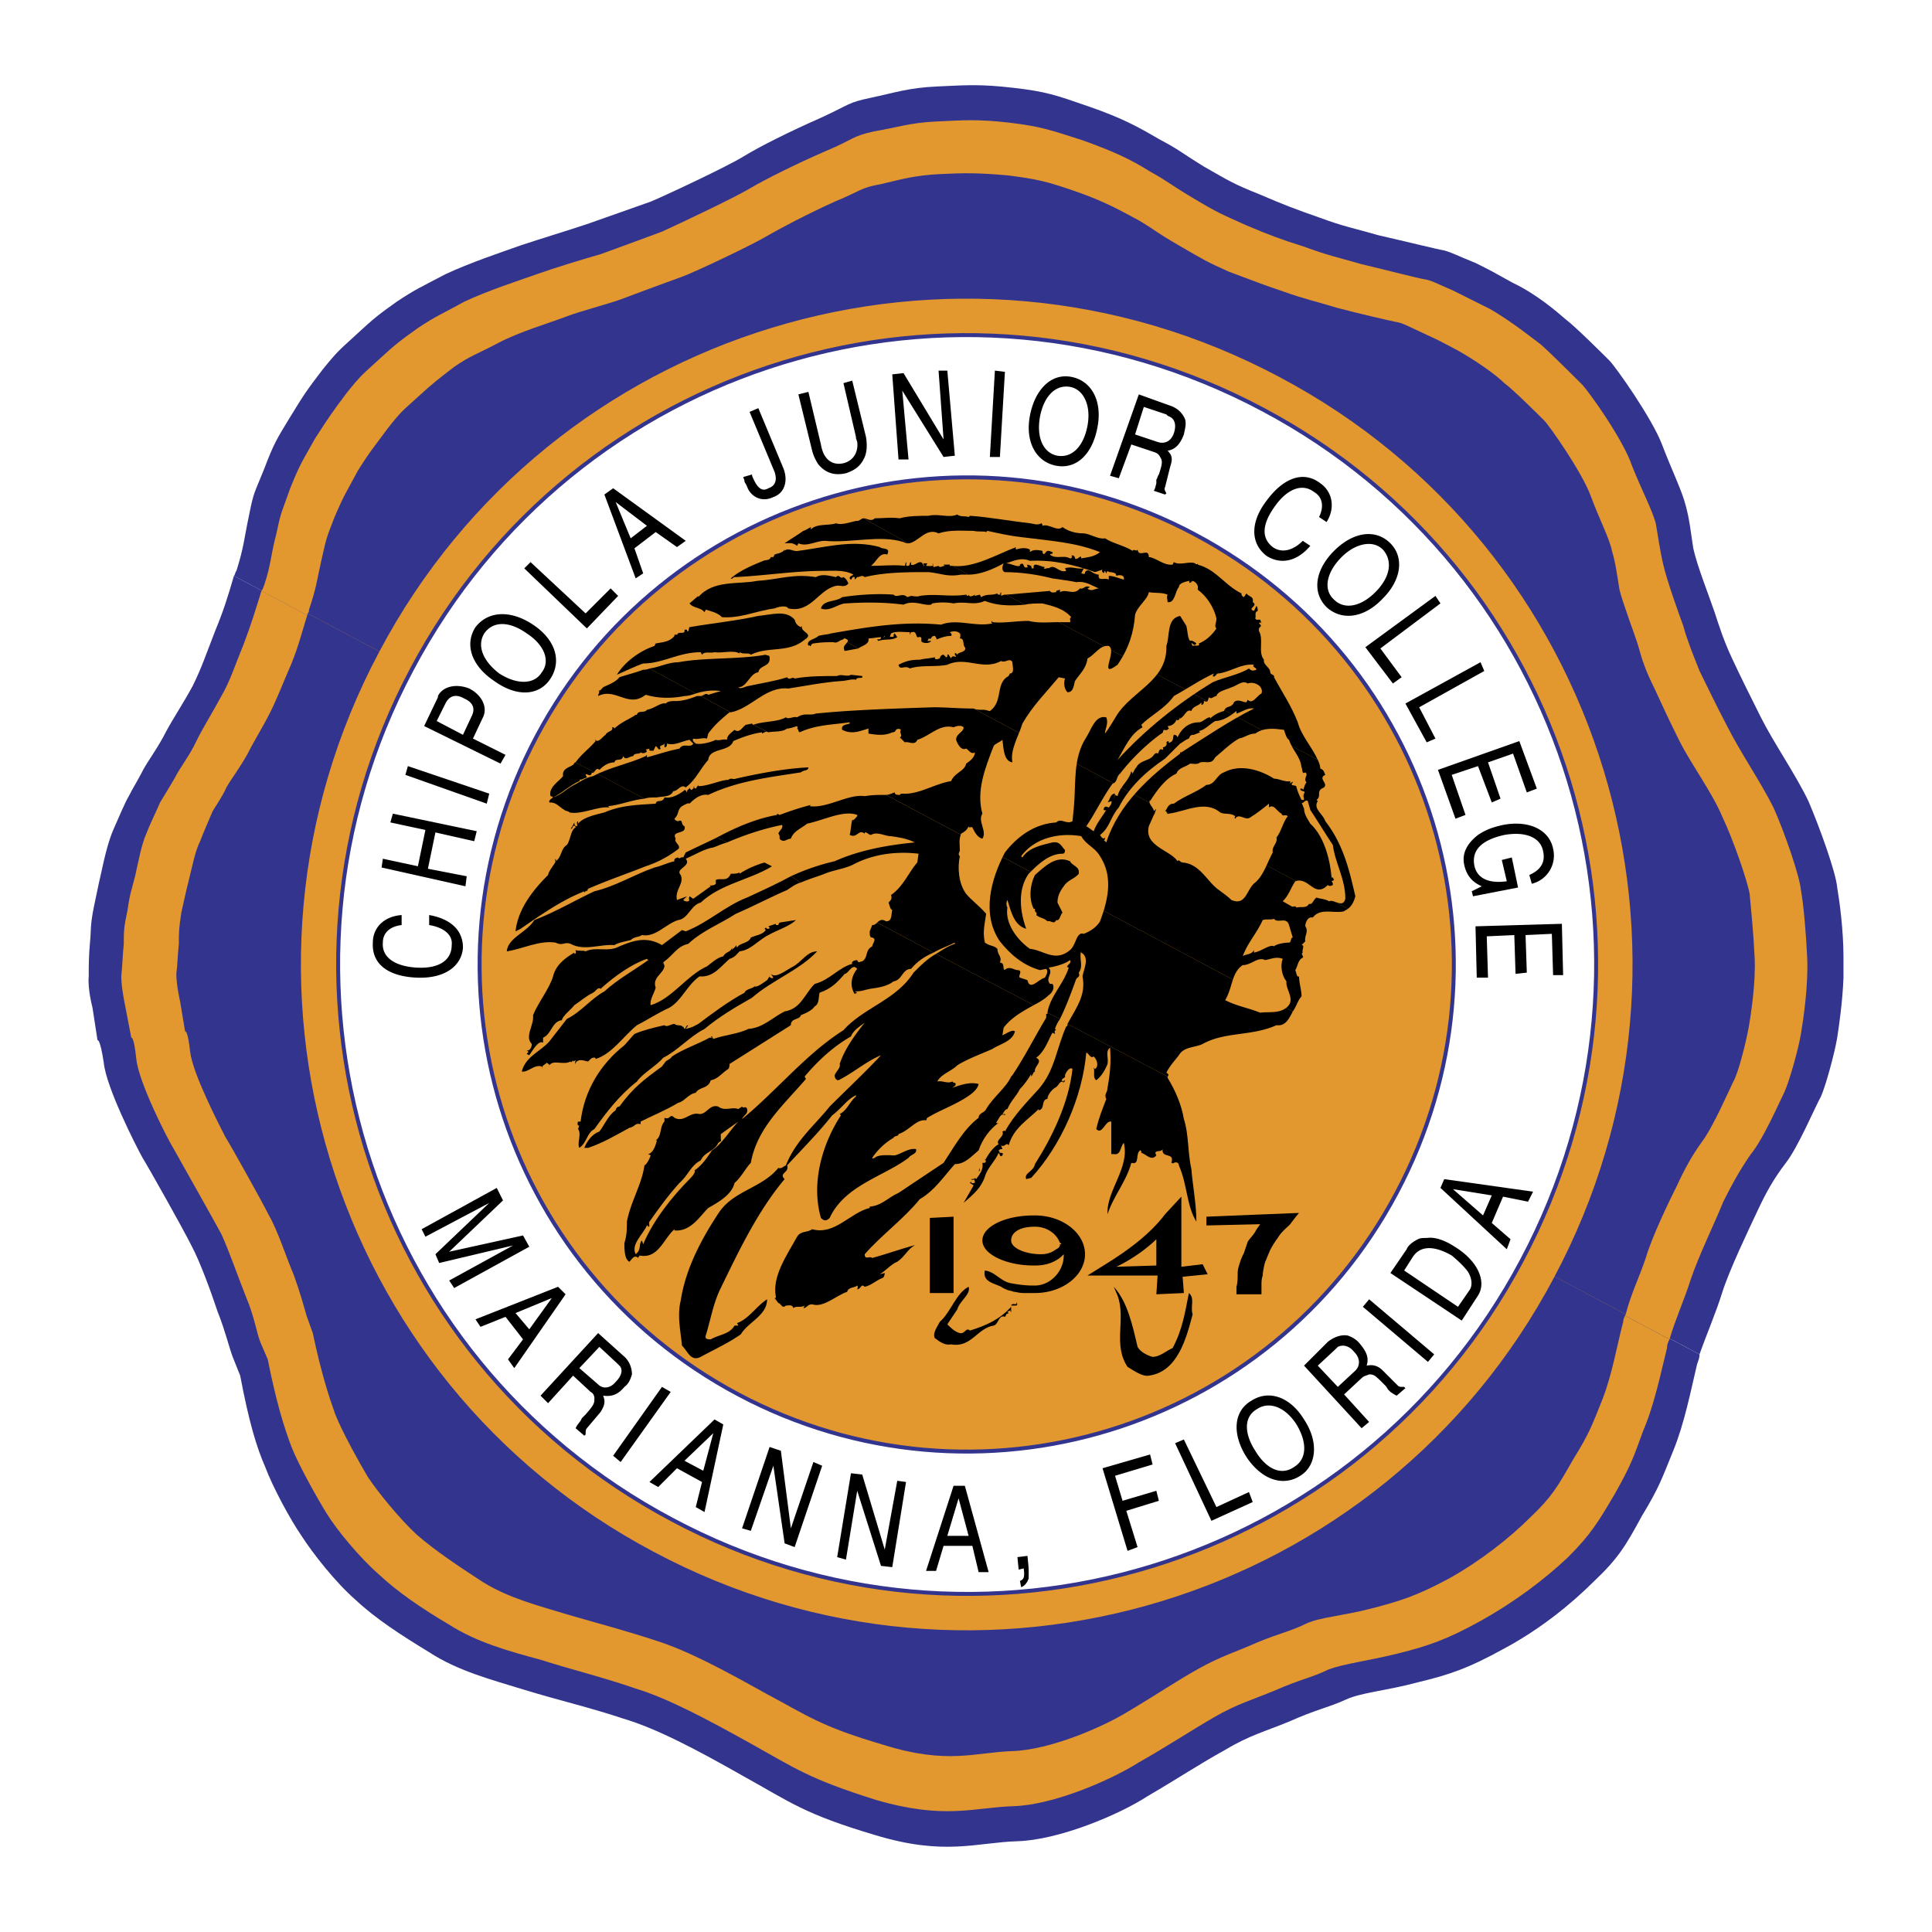 <svg xmlns="http://www.w3.org/2000/svg" width="2500" height="2500" viewBox="0 0 192.756 192.756"><g fill-rule="evenodd" clip-rule="evenodd"><path fill="#fff" d="M0 0h192.756v192.756H0V0z"/><path d="M23.337 57.455c.125-.125.125-.375.25-.5.749-2.373.749-3.122 1.249-5.495.5-2.497.5-2.123 1.499-4.62.999-2.622 1.249-2.997 2.622-5.245 1.374-2.248 1.624-2.623 3.247-4.745 1.624-1.998 1.624-1.873 3.372-3.497 1.748-1.623 2.248-1.998 3.996-3.247 1.873-1.249 2.497-1.499 4.87-2.747 2.373-1.124 5.744-2.248 7.492-2.872 1.874-.625 4.745-1.499 6.619-2.123 1.748-.625 6.369-2.248 6.369-2.248 1.498-.624 7.617-3.496 9.24-4.496 1.624-.999 4.621-2.497 7.742-3.871 2.997-1.374 2.622-1.499 4.995-1.998 2.372-.5 3.746-.999 6.618-1.124 1.287-.059 2.302-.117 3.35-.125h.421c1.062.008 2.199.074 3.721.25 3.373.375 4.371.749 7.617 1.873 3.248 1.124 4.871 1.998 6.994 3.247 2.121 1.124 1.873 1.124 4.494 2.748 2.623 1.498 2.998 1.748 5.494 2.747 2.623 1.124 3.621 1.498 6.119 2.373 2.373.874 3.246.999 5.869 1.748 2.748.625 5.744 1.374 6.494 1.499.873.25 1.248.5 3.121 1.249 1.748.874 1.498.749 3.746 1.998 2.373 1.124 4.371 2.872 5.244 3.621 1 .75 3.871 3.622 4.371 4.121.625.625 4.246 5.744 5.244 8.367 1 2.622 1.998 4.62 2.373 6.118.375 1.374.5 2.623.75 4.246.375 1.748 1.623 4.87 2.123 6.368.498 1.499.873 2.747 1.748 4.621.873 1.873 1.623 3.372 2.871 5.869 1.25 2.498 3.496 5.744 4.746 8.366 1.123 2.623 2.746 7.118 2.871 8.616.246 1.475.613 4.16.625 6.863v2.142c-.088 2.342-.432 4.723-.625 5.98-.25 1.498-1.123 4.744-1.623 5.869-.625 1.123-2.248 4.994-3.496 6.617s-1.998 2.998-2.873 4.871c-.873 1.873-2.746 5.744-3.496 8.115-.623 1.998-1.498 3.996-2.248 6.119L23.337 57.455z" fill="#33348e"/><path d="M169.562 135.125c0 .375-.125.625-.248 1-.625 2.621-1.25 5.869-2.373 8.615-1.125 2.748-1.375 3.621-3.123 6.494-1.623 2.996-2.371 4.244-4.744 6.492-2.373 2.373-5.494 4.871-8.99 6.744-3.623 1.998-5.494 2.621-8.617 3.371-3.246.873-5.619.998-7.242 1.748s-2.998 1-5.494 2.123c-2.373.998-3.996 1.373-6.494 2.871-2.498 1.375-4.744 2.873-7.742 4.621-2.871 1.873-8.865 4.371-12.986 4.496s-7.243 1.498-14.235-.625c-7.118-2.123-8.367-3.246-13.112-5.869-4.62-2.623-8.616-4.744-11.988-5.744-3.372-1.123-6.618-1.873-9.865-2.871-3.247-1-6.618-1.873-9.49-3.746-2.872-1.75-5.37-3.373-7.367-5.246-1.999-1.748-4.246-4.619-5.37-6.367-1.124-1.625-2.872-4.871-3.621-6.869-.874-1.998-1.624-4.494-2.497-9.115l-.75-1.873c-.374-.998-.749-2.623-1.498-4.496-.624-1.873-1.748-4.994-2.622-6.617-.874-1.748-4.246-7.742-4.87-8.742-.625-1.123-3.621-6.992-3.871-9.49-.375-2.496-.625-2.246-.625-2.246l-.5-3.248s-.5-1.873-.375-3.121c0-1.124 0-1.999.125-3.372.125-1.249 0-1.623.375-3.496.375-1.749.375-1.874.749-3.497.375-1.748.75-3.247 1.249-4.371s1.124-2.622 1.498-3.247c.375-.749.999-1.748 1.499-2.747.5-.874 1.499-2.248 2.248-3.746.749-1.374 1.748-2.872 2.623-4.496.874-1.749 1.373-3.247 2.247-5.495.875-2.123 1.249-3.372 1.873-5.494l146.223 77.671z" fill="#33348e"/><path d="M26.084 58.953c.125-.125.125-.25.25-.5.75-2.248.625-2.872 1.249-5.245.5-2.373.5-1.998 1.373-4.496 1-2.498 1.249-2.747 2.498-4.995 1.374-2.123 1.623-2.498 3.122-4.496 1.499-1.873 1.624-1.873 3.247-3.372 1.624-1.499 2.123-1.873 3.871-3.122 1.873-1.249 2.373-1.374 4.62-2.623 2.373-1.124 5.495-2.123 7.243-2.747 1.749-.625 4.62-1.499 6.369-1.998 1.748-.624 6.119-2.248 6.119-2.248 1.374-.625 7.243-3.372 8.866-4.371 1.499-.874 4.496-2.373 7.368-3.622 2.997-1.249 2.623-1.498 4.87-1.998 2.248-.375 3.622-.875 6.244-.999 2.747-.125 4.121-.25 7.367.125 3.123.375 4.121.75 7.244 1.749 3.121 1.124 4.744 1.873 6.742 3.122 1.998 1.124 1.748 1.124 4.246 2.623s2.871 1.623 5.369 2.747c2.373.999 3.371 1.374 5.744 2.123 2.373.875 3.121.999 5.744 1.749 2.623.625 5.494 1.374 6.244 1.499.748.125 1.123.375 2.871 1.124l3.746 1.873c2.123 1.249 3.996 2.747 4.996 3.496.873.75 3.621 3.497 4.121 3.996.623.624 4.119 5.494 4.994 8.116.998 2.498 1.998 4.371 2.373 5.744.25 1.374.373 2.498.748 4.121s1.498 4.745 1.998 6.119c.375 1.373.875 2.622 1.623 4.495.875 1.748 1.5 3.122 2.748 5.494 1.248 2.498 3.371 5.619 4.621 8.117 1.123 2.497 2.621 6.868 2.746 8.241.25 1.374.5 4.121.625 6.743.125 2.747-.375 6.12-.625 7.618s-1.123 4.619-1.623 5.744c-.5.998-2.123 4.744-3.371 6.244-1.125 1.623-1.873 2.996-2.748 4.744-.748 1.873-2.498 5.494-3.246 7.742-.625 1.998-1.498 3.871-2.123 5.994L26.084 58.953z" fill="#e2982f"/><path d="M166.566 133.627c-.125.25-.25.5-.25.873-.625 2.498-1.248 5.621-2.373 8.242-.998 2.748-1.248 3.496-2.871 6.369-1.623 2.746-2.373 3.996-4.621 6.244-2.373 2.246-5.369 4.494-8.74 6.367s-5.244 2.498-8.242 3.248c-2.996.748-5.369.998-6.992 1.623-1.498.748-2.873.998-5.119 1.998-2.373.998-3.873 1.373-6.244 2.746-2.373 1.373-4.621 2.873-7.492 4.496-2.748 1.748-8.492 4.246-12.488 4.369-3.996.125-6.868 1.375-13.735-.623-6.744-2.123-7.992-3.121-12.488-5.619-4.495-2.498-8.241-4.496-11.488-5.494-3.246-1.125-6.368-1.873-9.49-2.873-3.247-.873-6.368-1.748-9.115-3.496-2.748-1.623-5.12-3.246-6.993-4.994-1.998-1.748-4.246-4.496-5.244-6.119-1-1.623-2.748-4.746-3.497-6.619-.749-1.998-1.498-4.369-2.372-8.74l-.75-1.748c-.375-1-.625-2.623-1.374-4.371-.749-1.873-1.748-4.744-2.497-6.369-.875-1.623-4.121-7.367-4.746-8.49-.625-1-3.497-6.619-3.746-8.99-.25-2.373-.5-2.123-.5-2.123l-.624-3.248s-.375-1.748-.375-2.871c.125-1.249.125-1.999.25-3.247 0-1.249 0-1.624.375-3.372.25-1.748.375-1.873.75-3.371.374-1.624.624-3.122 1.123-4.246.375-.999 1.124-2.498 1.374-3.122.375-.625.999-1.624 1.498-2.498.5-.999 1.499-2.248 2.123-3.622.749-1.499 1.624-2.872 2.498-4.496.874-1.498 1.373-3.122 2.247-5.244.75-1.998 1.124-3.247 1.748-5.245l140.48 74.675z" fill="#e2982f"/><path d="M30.705 61.201c.125-.125.125-.25.125-.375.749-2.247.749-2.747 1.249-4.994.5-2.123.375-1.873 1.249-4.121.999-2.373 1.249-2.623 2.373-4.745 1.249-1.998 1.623-2.373 2.997-4.246 1.374-1.749 1.499-1.749 2.997-3.122 1.499-1.374 1.998-1.749 3.622-2.997 1.624-1.124 2.248-1.249 4.371-2.373s5.119-1.998 6.743-2.622c1.624-.624 4.246-1.249 5.869-1.873 1.624-.625 5.744-2.123 5.744-2.123 1.374-.499 6.868-3.122 8.367-3.996 1.498-.875 4.121-2.248 6.868-3.497 2.747-1.124 2.498-1.374 4.621-1.748 2.123-.5 3.371-.874 5.869-.999s3.871-.125 6.742.125c2.998.375 3.996.624 6.869 1.623 2.871.999 4.371 1.873 6.244 2.872 1.873 1.124 1.623 1.124 3.996 2.498 2.371 1.374 2.746 1.623 4.994 2.623 2.373.874 3.246 1.249 5.494 1.998 2.123.75 2.873.875 5.369 1.624 2.373.624 5.121 1.249 5.744 1.374.75.125 1.125.375 2.748 1.124 1.623.75 1.373.625 3.496 1.749 1.998 1.124 3.871 2.498 4.621 3.247.873.625 3.496 3.247 3.994 3.746.5.5 3.748 5.12 4.621 7.492.875 2.373 1.873 4.246 2.123 5.495.375 1.249.5 2.373.75 3.871.373 1.499 1.498 4.371 1.873 5.62.373 1.373.748 2.497 1.623 4.245.748 1.624 1.373 2.997 2.496 5.245 1.125 2.248 3.248 5.12 4.246 7.493 1.125 2.372 2.498 6.368 2.748 7.742.125 1.374.375 3.746.5 6.368.123 2.499-.375 5.745-.625 7.118s-1 4.371-1.498 5.244c-.5 1-1.998 4.496-3.123 5.994-.998 1.375-1.748 2.748-2.496 4.371-.875 1.748-2.498 5.119-3.123 7.242-.623 1.873-1.498 3.621-1.998 5.619L30.705 61.201z" fill="#33348e"/><path d="M162.195 131.129c-.125.25-.25.5-.25.75-.623 2.373-1.123 5.369-2.123 7.867-.998 2.496-1.248 3.246-2.871 5.869-1.498 2.621-2.123 3.746-4.246 5.744-2.123 2.123-4.994 4.369-8.115 6.117-3.248 1.75-4.871 2.248-7.744 2.998-2.871.748-5.119.873-6.492 1.498-1.498.75-2.748.998-4.869 1.873-2.248 1-3.623 1.373-5.871 2.623-2.246 1.248-4.244 2.621-6.992 4.246-2.621 1.623-7.867 3.869-11.613 3.994s-6.493 1.375-12.861-.623c-6.369-1.873-7.493-2.873-11.738-5.121-4.246-2.371-7.742-4.244-10.864-5.244-2.997-.998-5.869-1.748-8.866-2.621-2.872-.875-5.869-1.625-8.491-3.248-2.498-1.623-4.746-3.121-6.619-4.744-1.748-1.625-3.871-4.246-4.87-5.744-.875-1.498-2.498-4.371-3.247-6.244-.624-1.748-1.374-3.996-2.248-8.117l-.625-1.748c-.25-.873-.624-2.248-1.249-3.996-.749-1.748-1.624-4.494-2.497-5.994-.75-1.498-3.747-6.867-4.371-7.867-.5-.998-3.246-6.242-3.496-8.49s-.5-1.998-.5-1.998l-.5-2.996s-.375-1.625-.375-2.748c.125-.999.125-1.749.25-2.997 0-1.124 0-1.499.25-3.122.375-1.624.375-1.749.749-3.247.375-1.498.625-2.872 1.124-3.871.374-.999.999-2.372 1.249-2.997.375-.624.999-1.498 1.374-2.372.5-.874 1.374-1.998 2.123-3.372.624-1.249 1.498-2.622 2.248-4.121.749-1.499 1.249-2.872 2.123-4.87.75-1.873.999-2.997 1.624-4.995l131.489 69.928z" fill="#33348e"/><path d="M127.605 37.725c-32.341-17.232-72.55-4.995-89.658 27.347-17.232 32.342-4.995 72.551 27.347 89.659 32.342 17.232 72.551 4.994 89.659-27.348 17.233-32.342 4.994-72.551-27.348-89.658z" fill="#e2982f" stroke="#e2982f" stroke-width=".235" stroke-miterlimit="2.613"/><path d="M125.982 40.847C95.264 24.488 57.303 36.101 41.07 66.82c-16.234 30.594-4.621 68.555 25.973 84.788 30.594 16.359 68.555 4.746 84.789-25.848 16.357-30.719 4.744-68.68-25.85-84.913z" fill="#fff" stroke="#33348e" stroke-width=".393" stroke-miterlimit="2.613"/><path d="M119.24 53.333c-23.602-12.612-53.071-3.621-65.684 20.104-12.612 23.726-3.621 53.072 20.104 65.683s53.071 3.621 65.683-20.104c12.614-23.725 3.622-53.07-20.103-65.683z" fill="#e2982f" stroke="#33348e" stroke-width=".393" stroke-miterlimit="2.613"/><path d="M64.296 79.682c-1.249.125-2.373.625-3.622.75l.125.125c-1.249-.125-2.747.749-3.996.499 0-.125-.375-.125-.499-.25-.625-.375-.75-.749-1.499-.749-.125-.375.75-.5.125-.625-.25-.874.875-1.499 1.249-1.998-.125-.749.624-.874.999-1.124.125-.125.125-.25.25-.25l6.868 3.622zM77.033 86.425c-2.248 1.374-5.12 1.749-7.118 3.622-.999.25-1.249 1.623-2.248 1.748-1.249.375-2.248 1.748-3.622 1.499-.375.25-.749.125-1.124.5-.5.125-1.249.25-1.623.499-1.374-.125-2.997.625-4.371-.125-.624-.25-.749.25-1.498-.125-1.624-.25-3.247.625-4.87.875.125-1.374 1.998-1.874 2.747-3.122 1.998-.749 4.121-1.998 5.994-2.872 2.123-.5 3.871-1.623 5.994-2.373.625-.125 1.374-.5 1.999-.625-.125-.25.25-.375.375-.375.125.25.25-.125.499 0l.25-.5c.999-.499 2.123-.999 3.122-1.499l.999.5c-.5.125-.999.375-1.374.5-.874.125-1.873.749-2.747 1.123.625.75-1.124.999-.5 1.624.375.874-.624 1.498-.375 2.497l.999-.375-.375.375c.125.125.5.25.625 0-.125-.125 0-.25 0-.375l.374.25 1.749-1.249-.125-.125c.125.125.75 0 .625-.25v-.25c.5-.25 1.124.25 1.499-.624.375 0 .625 0 .874-.125v.125c.75-.5 1.624-.874 2.498-1.124l.748.376zM79.905 88.048c-.5.125-.999.499-1.374.749-1.749.75-3.372 1.624-5.12 2.373-1.748 1.124-3.247 1.624-4.745 2.997-1.124.25-1.499 1.124-2.373 1.748-.25.125 0 .25 0 .499-.125.75-1.249 1.125-.874 2.123-.125.5-.624 1.25-.499 1.748 2.123-.623 3.621-2.996 5.619-3.871.499-.374.999-.874 1.623-.999.25-.499.75-.375.875-.874v.25c.125-.25.375-.25.375-.5l.125.25c.25-.5 1.124-.375 1.373-.999.5-.25 1.124-.25 1.499-.749l-.125-.125.125-.125.125.125c.125 0 .25 0 .25-.125l-.125-.125.75-.25v.125h.25c0-.125.125-.25.125-.25l1.624-.25c-.624.625-1.873.999-2.747 1.499-.999.5-1.749 1.499-2.872 1.624-.25.25-.5.624-.999.749-.874.749-1.624 1.874-2.997 1.749-1.249.873-1.748 2.373-2.997 3.121-1.124.5-2.248 1.25-3.247 1.748-1.374 1.125-2.498 2.873-4.121 3.373 0-.25-.375-.125-.5 0l-.25.248c-.25 0-.875-.373-1.249.125v.125c-.125-.125 0-.25 0-.375l-.25.125v-.125c-.125.125-.25.25-.25.375 0-.125.125-.125 0-.25-.749.375-1.498-.125-1.998.25l-.125.125c0-.125-.125-.125-.25-.25-.25.25-.5.25-.5.625v-.25c-.749-.25-1.373.625-1.998.5.375-1.498 1.873-1.998 2.747-2.996l1.749-2.248c1.499-.75 2.373-1.998 3.746-2.748 1.374-1.248 2.997-2.123 4.371-3.122l-.125-.125c-1.498.5-3.246 1.749-4.495 2.872l-.125.125c-.25-.25-.5.25-.749.375-.749.375-1.124.75-1.873 1.248-.375.5-1.124 1-1.249 1.5-.999.123-.999 1.373-1.873 1.748v.498c-.375-.248-.874.5-1.124.875l-.25.375-.25-.125c0-.125.25-.125.125-.25l-.125-.125c.25.125.5-.25.5-.625-.749-.748.25-1.873.125-2.871.5-1.25 1.623-2.623 1.998-3.871.25-1.124 1.249-1.874 2.123-2.373v.125c.25 0 .125-.25.125-.375.375.125.749 0 1 .125.999-.5 2.247.125 3.371-.5 1.499-.625 2.747-.999 4.246-.125l1.998-1.498.375.125c2.248-.874 3.871-2.498 6.119-3.372 1.623-.75 2.997-1.374 4.37-2.123l.997.625zM93.141 95.041c-.874.375-1.623.874-2.248 1.623-.874 0-.874 1.125-1.748 1.25-.625.498-1.499.623-2.373.748-.625.125-.75.25-1.499.25l.25.125-.25.125c-.5-.75-.375-1.748.25-2.498-.499-.624-.874.5-1.249.5-.75.875-1.374 1.498-2.498 1.873-.125.375 0 1.123-.5 1.373-.25.375-.749.625-1.374.875-.125.5-.999.25-.999.998l-6.119 3.871c0 .125 0 .375-.125.5-.625.375-.999.998-1.748 1.123-.25.875-1.124.625-1.499 1.25-.749.125-1.124.873-1.748.998-1.249.75-2.498 1.25-3.746 1.873v.25c-.625-.125-.5.25-1.124.375-1.374.75-2.622 1.498-4.121 1.998h-.375c.25-.625.749-1.373 1.498-1.623.5-.625.874-1.623 1.624-2.123 0-.125.125-.375.375-.375 1.374-1.873 2.373-2.623 4.246-3.996l.375-.5c.125-.125.5-.248.625-.498 1.124-.75 2.623-1.25 3.746-1.873h.125c.25.125-.125-.25.125-.125l.125.25c.999-.375 2.498-.5 3.497-1 1.499-.125 2.373-1.123 3.622-1.748 1.623-.25 1.998-1.748 2.997-2.746 1.499-.375 2.373-1.625 3.747-1.999-.125-.25.25-.375.499-.375.125.375.25.125.5.125.625-.375.25-1.124.999-1.498 0-.25.5-.75 0-.875-.25 0-.25-.25-.25-.624l.25-.625c.25 0 .375-.125.5-.25l5.618 2.998z"/><path d="M103.131 100.285c-1.123.625-2.248 1.25-2.996 2.248l-.125.75c.375-.125.998-.625 1.248-.375-.25 1-1.498 1.248-2.248 1.748-1.123.5-2.497 1-3.496 1.623-.625.625-1.624.875-1.998 1.623.499-.125.999.25 1.498 0l.125.125h.125c.25.25-.125.375-.25.5.75-.25 1.749-.625 2.623-.375-.125.625-.874 1.125-1.499 1.5-1.249.748-2.373 1.123-3.621 1.871-.125.125 0 .125-.125.25-.999-.125-1.623 1-2.747 1.375 0 .248-.375.125-.5.373a6.542 6.542 0 0 0-2.123 1.998c0 .125.125 0 .375 0h-.125c.375-.373 1.499-.248 1.998-.248.625-.125 1.374-.75 2.123-.625.125.5-.5.5-.749.873-2.498 1.873-6.369 2.748-7.867 5.994-.375.375-.624.25-.874 0-.999-3.496.125-7.367 1.998-10.238l-.125-.125c.749-.375.999-1.25 1.623-1.748v-.125c-.874.375-1.498 1.373-2.373 1.998-1.374 1.748-2.997 3.371-4.495 4.994.25.75-.874.75-.25 1.373-2.623 3.123-4.496 6.994-6.369 10.865-.75 1.498-.999 3.121-1.499 4.744-.125.375.25.375.5.375.874-.5 1.873-.5 2.373-1.373h.375l-.125-.25c1.124-.375 1.998-1.748 2.997-2.373 0 1.623-1.873 2.248-2.623 3.496-1.249.875-2.622 1.498-3.996 2.248-.999.5-1.249-.5-1.873-1.123-.125-1.375-.5-2.998-.125-4.496.5-3.246 2.123-6.244 3.871-8.865 1.499-2.123 4.246-2.373 5.869-4.371.25.125.5-.125.749-.25.999-2.498 2.872-3.996 4.371-5.869 1.748-1.748 3.621-3.496 5.12-5.119-1.499.623-2.748 1.748-4.246 2.496-.25 0-.375-.248-.375-.498.125-.375.625-.75.5-1.125.5-1.498 1.499-2.871 2.498-4.121-.5.375-1.124.75-1.374 1.375-1.748.998-3.247 2.371-4.62 3.996l.125.248c-2.248 2.623-4.87 4.871-5.495 8.367-.499.5-.999 1.498-1.623 1.998-.25 1.123-1.499 1.873-2.622 2.498-.875.873-1.749 2.373-3.372 2.248v-.125c-1.124.998-1.624 2.996-3.497 2.621 0 .125-.125.125-.125.25-.375-.375-.624.125-.874.375-.5-.25-.5-1.248-.5-1.873.25-.75.25-1.498.25-2.123.375-1.998 1.499-3.746 1.749-5.619.25-.125.5-.625.625-.998l-.25-.125c.5-.125.749-.875.874-1.375h-.125c.625-.375.375-1.373.874-1.873v-.375c.625.25.5-.498 1 0 .999.5 1.499-.623 2.497-.373.75 0 .999-1 1.874-.75.624.5 1.374 0 1.998.25l.375-.25c.125.25.375-.125.5.25.125.5-.375.625-.5.998 3.497-2.871 6.369-6.492 10.115-8.865 1.998-2.248 5.245-2.996 6.993-5.744.75-.749 1.374-1.374 2.248-1.873l9.738 5.119z"/><path d="M105.754 101.66c-.25.373-.375.623-.5.998l.125.125c-.25 0-.125.25-.125.375l-.25-.125c-.375.625-.748 1.873-1.623 2.498.75.373-.25.873-.125 1.373-.25.125-.125.25-.375.5v-.25c-.373.623-.748 1.123-1.123 1.498-.375.75-.875 1.123-1.25 1.998-.248 0-.373.375-.498.5h.25c.125.373-.125-.25-.5.25l-.375.623c.125.125.125 0 .25 0-.875.625-1.623 1.623-1.998 2.748-.75.625-1.374 1.373-2.373 1.373-1.124 1.248-1.998 2.623-3.496 3.496-1.624 1.998-3.871 3.621-5.495 5.494 0 .625.5.125.749.375 1.374-.375 2.748-.873 4.121-1.248h.125c-.624.25-.999 1.123-1.748 1.623-.624.25-1.124.873-1.748 1.248l.499-.125c0 .25-.125.5-.25.5-.624.25-1.124.75-1.748.875-.375-.375-.375.25-.75.25 0 0 .125-.25 0-.375-.25.25-.874.125-.999.623-1.124.375-2.372 1.625-3.496 1.25-.5 0-.5.375-.874.375l.125-.25c-.375.25-.875 0-1.124.25-.125-.375-.375-.25-.75-.25-.375.373-.5-.25-.749-.25l-.375-.5c.125 0 .125 0 .125-.125-.375-1.998.999-3.996 2.123-5.994.375-.623.999-.375 1.499-.748 2.248.623 3.746-1.625 5.744-2.123v-.125c1.249-.125 1.748-.875 2.872-1.373l4.495-2.998c.999-1.498 1.998-3.371 3.497-4.496 0-.498.625-.498.75-.873.748-1.248 1.998-2.123 2.496-3.246l.125-.125c1.25-1.873 2.248-3.871 3.373-5.744v-.375h.123v-.125l1.251.625zM116.492 107.404v.125c.75 1.248 1.373 2.621 1.623 4.119.5 1.5.375 3.373.75 4.996.125 1.623.5 3.496.5 5.244-1-1.623-.875-3.621-1.748-5.619 0-.25-.25-.375-.5-.25-.125.125-.125 0-.25 0 .375-1.123-.998-.375-.875-1.373-.123.375-.998 0-.623.625-.5.623-1-.125-1.498-.25 0-.125 0-.25-.125-.25-.5.375 0 1.498-.875 1.248-.5 1.873-1.748 3.246-2.373 5.119-.125-2.371 2.248-4.619 1.623-7.117-.373.375-.248 1.25-.998 1.125h-.25v-3.248c-.625-.125-.873 1.375-1.498.75.25-1.125.625-1.998.998-2.996-.248-.5.125-.625.125-1.125.25-1.373.375-2.623.25-3.996-.5.375-.125 1-.25 1.623-.25.625-.623 1.25-1.123 1.623-.375-.248-.125-.873-.25-1.248.125 0 0 .125.125.125.375-.25.25-.875-.125-1.248-.375.25-.5-.375-.75-.375-.373 4.371-2.496 9.24-5.494 12.486l-.498.125c-.25-.623.748-.748.873-1.498 1.748-2.748 3.371-6.119 3.746-9.49-.25-.25-.625.25-.75.625.125.373-.498.25-.248.623l.248-.125v.125h-.123v.125c-.375-.375-.5.375-.875.5-.375.25-.75.75-.75 1.125h-.123c-.5.248-.125.998-.75 1.123v-.125c-1.123 1.123-2.498 1.873-2.998 3.621-.248-.375-.373.25-.748 0l.125.375c-.125 0-.25 0-.375.125l.125.25.125-.125-.125.125c.25 0 .375 0 .25.25-.25.248-.25-.125-.375-.25-.375.873-1.123 1.498-1.373 2.371-.375 1.125-1.125 1.748-2.124 2.623l.999-1.748-.374-.25.125-.125c0 .25.25.125.375.125 0-.625-.25-.125-.375-.375.125 0 .375 0 .375-.125l.125.125c.375-.498.75-.998.625-1.623h.25c.125-.125.125-.25 0-.375v.125c.375-.623.748-1.248 1.373-1.623-.375-.375.625-.75.375-1.248l.25-.125c-.125 0 0 0 0 .125.873-1.623 2.248-2.998 3.371-4.246 1.623-1.873 1.748-3.996 2.746-6.244.125 0 .125-.125.125-.25l9.989 5.246zM86.148 51.71c.375 0 .75.375 1.124 0 .999 0 1.499-.125 2.498 0 .874-.25 1.998-.25 2.872-.25.999-.25 1.998.25 2.872-.125.25.25.874.125 1.124.25l.125-.125c1.874.125 3.87.5 5.993.749.25 0 .75.25 1.125 0 .125 0 .125.25.125.25.623-.25 1.498.625 1.998.125.498.375 1.248.625 1.998.625.748 0 1.498.625 2.246.5.75.5 1.998.749 2.748 1.249.125-.25.375.125.5-.125.125.875 1.123-.25 1.123.75.625 0 1.498.874 2.373.749l.125-.25c.623.375 1.498-.125 2.123.125.125.25.373-.125.25.125 1.873.5 2.621 1.998 4.369 2.872 0 .125 0 .25.25.375l.25-.375c.25.375.75.25.625.874.623.375-.625.625.125.874l.248-.499c.127.125.127.374.127.499-.375.125-.127.5-.25.75l.123.125h.375l.125.375-.125-.125-.125.125c.5.375-.123.25 0 .749.5.874-.123 2.123.5 2.872-.125.5.625.749.625 1.249 0 .25.5.25.375.5.748 1.374 1.748 2.872 2.371 4.495.375 1.374 1.375 2.373 1.998 3.747l-25.848-13.736h1.123c.125-.125-.125-.375.125-.499-.748-.875-1.873-1.124-2.871-1.374-.625 0-1.25 0-1.748.125l-1.873-.999c1.498-.125 2.871-.25 4.369-.375.125.25.5.125.625.125v-.125l.375-.125v.25c.623-.374 1.373.375 1.998-.374.375.125.5-.375.998-.125l-.25.125c.375.374.75 0 1.125 0-.875-.375-1.373-.75-2.248-.625-.5-.125-1.623-.25-2.373-.375-1.498-.375-3.121-.624-4.744-.624-.375-.125-.25-.625-.125-.875-1.125.625-2.373 1.124-3.497 1.124l-1.624-.874c2.123.25 4.371-1.124 6.369-1.873-.125.125 0 .125 0 .25.25-.125 1-.25 1.373 0v.25c.25-.25.75-.25 1.25-.125 0 0 0 .5.25.25.248-.375.373-.25.748-.125.125.25-.25.125-.25.25.625.5 1.375 0 1.998.375.25 0 .25-.25.125-.25.125-.125.375 0 .375.25.25.25.625-.5.625 0 .623-.125 1.248-.125 1.873-.625-2.498-.999-4.996-1.123-7.867-1.498-1.125-.125-2.248-.375-3.371-.624l-.125.125c-.25-.125-.75 0-1.25-.125-1.124 0-2.372-.125-3.496.25-1.249-.625-1.999.874-2.997.999l-4.495-2.502z"/><path fill="#e2982f" d="M94.765 56.331h.125-.125z"/><path d="M90.644 54.208c-.125 0-.25 0-.5-.125-2.372-.75-5.244.125-7.867-.125-.874 0-1.748.624-2.623.25l-.125.25c-.5-.375-.749-.25-1.249-.25.5-.375 1.373-.875 1.873-1.249.125 0 .499-.25.749-.375v.25c.5-.625 1.873-.375 2.498-.625.749.25 1.624-.25 2.248-.25.25-.125.375-.25.5-.25l4.496 2.499z"/><path d="M96.638 57.33h-.75c-1.374.25-1.998-.125-3.246-.25-1.998 0-4.371 0-6.369.5-.25-.25-.5 0-.75 0l-.25.25v-.25c-.375-.125-.25.499-.5.125 0-.25.25-.25.375-.375-.874-.499-2.123-.375-2.997-.375-2.872 0-5.994.5-8.866.625-.125 0-.25.25-.375.125.874-.749 1.998-1.249 3.247-1.748.25-.125.624 0 .749-.375h.25l.125-.25c.25-.125.749-.125.999-.5v.125c.374-.375.874.125 1.373 0 2.872-.375 5.37-1.124 8.117-.375.25.25 1.124 0 .749.749-.749-.25-.999.625-1.623 1.124 1.124 0 2.372-.125 3.372 0l.125-.375c.125.125-.125.375.125.375.375 0 .125-.25.375-.375v.25c.375.25.999-.749 1.249.125 0 0 .125 0 0-.125v-.125h.375l-.125.25c.125 0 .999.125.624-.25l.125.375.5-.125c.125.25.374 0 .624 0l-.125-.125h.625v.125h.25l1.623.875zM102.258 60.327c-1.375.125-2.748.125-3.996-.375-1.125.5-1.874 0-3.123.25a6.056 6.056 0 0 0-2.123 0l-.125.125c-.75.125-1.749-.5-2.748 0-1.873-.25-3.871-.25-5.744-.125-.75 0-1.624.874-2.498.5.25-.874 1.499-.625 2.123-1.124 1.623-.25 3.496-.375 5.12-.25.375.375.874-.25 1.374.25l.375-.125c.125 0 .625.125.875 0 1.623-.25 2.997.125 4.62-.125l.125.125c.125 0 .125-.125.125-.125.125.375.624 0 .624 0v.125l.5-.125.125.25c.625-.375.998-.125 1.623-.375 0 .125.125.125.125.125h.25c-.125 0-.125-.125 0-.25v.375c.25-.125.375-.125.5-.125l1.873.999zM131.477 75.811c.125.25.25.624.25.874.375.125.375.375.5.624-.875.375.625.999-.375 1.374-.5.375 0 .749-.5 1.124l.125.125c-.498.75.5 1.249.75 1.999 1.748 2.248 2.373 4.745 2.996 7.492-.125.5-.373.999-.748 1.249L97.137 70.691c.25.125.625.125 1 .125.25 0 .5.125.623.125 1.375-.999.5-2.748 1.873-3.497l.125-.25c.5 0 .25-.75.25-1.124-.25-.5-.748.125-1.123-.125-1.873.999-3.497-.499-5.37.375-1.124.25-2.622 0-3.746.375-.5-.375-.999.25-1.124-.375.749-.375 1.249-.5 2.123-.5.499-.125.999-.125 1.498-.25 0 .375.375.125.5.125 0-.125.125-.375.375-.375l.25.25c.25 0 0-.375.25-.25l.25.375c.125-.5.749.125.375-.375 0-.125 0-.25.125-.125l.125.125c0-.25.999-.25.749-.75-.25-.25 0-.875-.5-.875 0 0 .125-.374 0-.499-.25-.25-.625-.25-.999-.125.125.125.25.25.125.375-.5 0-.875.125-1.499.375.125 0 0-.25-.125-.375-.25 0-.375.125-.375.375 0-.25-.125 0-.25-.125 0 .125-.125.25-.125.25h.375c-.125.25-.625.25-.874.125s.125-.625-.375-.5h-.125c-.125-.125-.125-.625-.5-.5-.25 0-.125.125-.25.25v-.25c-.625 0-1.374-.125-1.873.125l-.125.375c.125-.125.499.125.375-.25l.125-.125.25.375c-.624.375-1.124.125-1.873.375l-.125-.125c0-.125.375.125.375-.25-.375 0-.875.125-1.249.125.125.625-.749.75-.999 1l-1.124-.625c.125-.125.125-.25-.25-.375-.125 0-.125.125-.25.125l-1.124-.624c3.621-.625 7.118-1.249 10.989-.874 1.624-.625 3.371.25 5.119-.125l-.125-.125.125-.125v.125c1.125.125 2.373-.125 3.621-.125 1 .25 1.998.125 2.998.125l25.849 13.738zM84.026 63.823c-.375.125-.5.375-.874.25-.75 0-1.124 0-1.998.125a.269.269 0 0 0-.25.25c-.125.125-.125-.25-.25 0-.25-.625.625-.625.999-1 .375-.125.874-.125 1.249-.25l1.124.625z"/><path d="M85.649 64.697l-1.374.25c-.25-.499.125-.624.25-.874l1.124.624zM69.416 69.192c-.375.125-.749.25-1.124.25-1.249.25-2.622.25-3.871-.125-1.749 1.374-2.997-.749-4.746.125 0-.25.25-.374 0-.624.125.25.375-.125.5-.25.499-.25 1.249-.5 1.623-.999.749-.25 1.748-.5 2.373-.75.125 0 .375 0 .625-.125l4.62 2.498zM76.658 73.064c-.25-.125-.375 0-.625.125v-.125c-.999.125-1.998.499-2.872.874-.375 1.124-2.373.625-2.497 1.874-.875.999-1.249 1.998-2.248 2.747-.5-.375-.749.375-1.249.375-.25.625-1.124.5-1.624.625-.5 0-.874 0-1.249.125l-6.868-3.621c.625-.875 1.374-1.374 1.998-2.123.125-.125-.25 0 0-.125.25.375.75-.375.999-.5.125-.375.875-.375.624-.75.125 0 .25 0 .25.125.624-.625 1.623-.999 2.122-1.374h.125c.125-.5.75-.125.999-.5.749-.125 1.374-.749 1.873-.624.25-.25.625-.25.999-.25.749 0 1.499-.25 2.123-.5h.375l2.997 1.624h-.125c-.75.625-1.499 1.249-2.123 2.123l-.125.5c-.5-.125-.874.125-1.374 0-.125.25.125.375.25.5.5.125 1.499-.125 1.998-.375.375.125.749-.125 1.124 0 0-.5.5-.749.749-.999.5.375.749-.25 1.124-.5l.624-.125.125.125 1.501.749zM128.98 100.91c-.375.75-.75 1.498-1.623 1.373-2.498 1.125-5.121.625-7.369 1.873-.748.375-1.873.25-2.371 1.125-.375.498-.875.998-1.25 1.748.25.125.25.25.125.375l-9.99-5.246c.875-1.623 1.873-2.871 1.5-4.744.125-.75.748-1.874-.125-2.373v-.125c-.25.624.25 1.498-.25 2.123.125.375 0 .375-.25.625-.5 1.373-1 2.746-1.623 3.996l-1.25-.625c.25-1.623 1.625-2.871 2.123-4.496-.498-.125.375-.374.125-.749-.5.375-1.373.624-2.123.749.5.625-.373 1 .125 1.625h.25c.25.373 0 .873-.375 1.123-.373.375-.998.748-1.498.998l-9.74-5.119c.624-.375 1.124-.749 1.873-.999v-.125c-.75.375-1.499.625-2.123.999l-5.619-2.997c.25-.25.5-.375.874-.125.625 0 .5-.625.625-1.124-.25-.125-.25-.499-.375-.749.25-.25.375-.375.25-.75 1.248-.874 1.748-2.248 2.622-3.247l.125-.874c-2.123-.25-4.37 0-6.368.999-.874.499-2.123.624-2.997.999-.625.25-1.499.5-2.373.874l-.999-.624a22.457 22.457 0 0 1 4.371-1.499c2.498-1.124 5.37-1.623 7.992-1.873-.749-.375-1.498-.5-2.372-.624-.625 0-1.374-.5-1.998-.125-.25 0-.625-.5-.625-.125-.625-.5-.75.5-1.499.125.125-.5.125-.999.25-1.499.125.125.374-.25.499-.375v-.125c-1.374-.5-3.247.5-4.995.874-.625.5-1.374.749-1.624 1.499-.375 0-.624.375-.999.125-.25-.125 0-.374-.25-.624.125-.375.5-.5.375-.874-1.873.375-3.746.999-5.494 1.748l-.999-.5c1.873-.999 3.871-1.873 5.994-2.248v-.123l.25.125c1-.375 2.123-.749 3.122-.999l-.125.125c1.748.25 3.871-1.249 5.495-.999.749-.125 1.374-.125 2.123-.125l40.583 21.603z"/><path d="M64.795 66.695c.999-.125 1.873-.624 2.872-.624 2.747-.5 5.869-.25 8.741-.749.125.125.374 0 .374.25.125.999-.999.749-1.124 1.499-.874.125-1.124 1.499-1.998 1.499.25.25.75-.125.999-.125 1.124-.25 2.748-.5 3.871-.874.25.375.5-.125.75.125 1.373-.25 2.872-.25 4.245-.25.375-.25.999.125 1.374-.125l1.124.125c.125.375-.5 0-.625.375-.374-.125-.999.125-1.498.125-1.748.125-3.621.5-5.245.749-2.247-.25-3.746 1.998-5.744 2.373l-2.997-1.624c.25 0 .5-.374.75-.125l1.249-.375c-.875-.125-1.748 0-2.498.25l-4.62-2.499z"/><path fill="#e2982f" d="M75.035 72.189h.125v.125l-.125-.125z"/><path d="M75.16 72.314c.999-.374 2.373-.25 3.247-.749.25.25.75-.125 1.124 0 .75-.5 1.249-.125 1.873-.375 3.746-.375 7.992-.5 11.738-.625 1.374 0 2.498.125 3.996.125l37.338 19.979c-.125.125-.25.125-.375.25-.998.25-2.373-.375-3.121.624-.5-.125-.75.5-.75.875.375.5-.125.999 0 1.499l-.375.374c.375 0 0 .5.125.75-.25.125.125.375 0 .5-.5.25-.5.874-.75 1.249.125.25.125.75.375.625 0 .625.25 1.373.25 1.998-.375.375-.5.998-.873 1.498L88.396 79.307c.25 0 .5-.125.874-.25 0 .25.25.25.5.25l.125-.125h.125c1.623.125 3.247-.999 4.87-1.249.375-.874 1.374-.999 1.499-1.748.375-.25.874-.625.874-1.124-.375.25-.624-.25-.874-.375-.5.25-.874-.5-.999-.874 0-.625.749-.749.749-1.249-.25-.25-.749-.125-.999 0-1.374-.375-2.373.874-3.621 1.249-.25.624-.874.125-1.249.25l-.5-.5c.374-.125-.125-.499.125-.749a.38.38 0 0 0-.5 0c-.125.25-.25.25-.375.25-.75.374-1.623.25-2.373.125v-.5c-.874.25-1.623.625-2.622.125-.125-.5.375-.5.749-.625v-.125c-1.749.25-3.372.25-4.995 1l-.125-.125v-.125l-.125-.125c.125-.125 0-.125 0-.25-.375.125-.749.25-.999.25-.5.375-1.249.25-1.873.375l-1.497-.749z"/><path d="M76.284 86.05c.624-.25 1.249-.375 1.873-.5-.125.375-.874.5-1.124.874l-.749-.374zM119.49 58.828c.873.625 1.623 1.748 1.873 2.872 0 .5-.25.75 0 .999-.5.749-1.125 1.249-1.75 1.499.125.375-.373.125-.623.25l-.125-.25c.125-.125.25.375.5 0-.125-.125-.5-.375-.625-.25-.25-.25-.25-.999-.375-1.498l-.625-.999c-1.373.25-.998 1.998-1.373 2.997.125 3.496-3.496 4.495-4.994 6.993-.375.624-.75 1.249-1.125 1.748 0-.5.375-.999.125-1.624-1.123-.25-1.498 1.249-1.998 1.998-1.373 2.123-.998 4.62-1.248 7.118l-.125 1.249c-.625.375-1.123-.375-1.623.125-2.123.125-3.871 1.374-5.119 2.997-1.375 2.623-2.373 6.119-.5 8.866.998 1.249 2.248 2.373 3.996 2.872l.625-.125c.248.25 0 .625-.125.875-.625.125-1.5 1.373-1.748.25l-.75-.25c-.25-.125.375-.75-.25-.75-.25 0-.75-.375-1.123-.125-.5.375 0-.624-.625-.624.25-.625-.25-.749-.25-1.374-.375-.375-.75-.25-1.248-.625-.25-1.124 0-1.873.125-2.872-.625-.749-1.5-1.374-1.999-1.998-.75-.999-.874-2.623-.625-3.747-.25-.25 0-.375 0-.624 0-.5-.125-1 .125-1.624.25-.125.625-.375.75-.749 0 .25.25 0 .374.125.25.5.5.999 1 1.124.5-.75-.5-1.748 0-2.498-.625-2.248.25-4.495 1.123-6.743.125-.25.625-.375.875-.624.125.874.125 2.123.998 2.248-.25-1.249.625-2.623 1-3.871.998-1.748 2.373-3.122 3.621-4.62l.623.125c-.123.375-.123.999.25 1.374.625 0 .625-.749.75-1.124.5-.749 1.123-1.249 1.248-2.248.75-.375 1.25-1.374 2.123-1.249.875.499-1.123 3.371.875 1.873 1.123-1.623 1.623-3.247 1.748-4.995.25-.874 1.248-1.499 1.373-2.248.625.125 1.25 0 1.873.25-.125.25 0 .5 0 .749.75.125.75-1.124 1.125-1.498 0-.375.498-.5.998-.625.125-.125-.125.375.25.125 0-.375 0 .125.125-.125.375.126.623.501.5.875zM112.121 57.829c-.498-.125-.998-.375-1.498-.375v.375c-.375-.25-1.123.25-.998-.5-.625 0-1-.749-1.373-.25v.125c-.125.125-.25 0-.375 0l.25-.499c-.625.125-1.25-.25-1.875 0l.125.25c-.748.25-1.123-.75-1.748-.25-.125-.125-.248.125-.498 0l.125-.125c-.375 0-1.25-.625-1.125.125h-.25c.125 0 0-.125 0-.25l-.373-.125c-.125.125.248.5 0 .25-.5.25-.25-.625-.75-.25v.125c-.375.125-.875-.25-1.373-.25.748-.25 1.498-.624 2.371-.25 2.248-.125 4.371.375 6.494 1.124l.75-.25c-.125.125 0 .25 0 .25.248.25.125-.125.248-.125l.125.25.125-.25c.125.25.875 0 .875.5.25-.124.873-.124.748.375z" fill="#e2982f"/><path d="M125.357 66.82c-.373.125-.498.125-.748-.125-1 .625-2.498.875-3.621 1.374-3.496 2.123-6.744 4.745-9.49 7.742.623-.999 1.248-2.623 2.498-3.247l-.125-.25c.998-.999 2.371-1.623 3.246-2.872 1.373-.749 2.621-1.623 3.996-2.247l-.125.25c.25.25.375-.375.625-.25 1.373-.25 2.246-.999 3.496-.875-.25.25.248.25.248.5z" fill="#e2982f"/><path d="M125.857 69.192c-.5.25-.873 1.124-1.373.625l-.125.25c-.375 0-.875-.375-1.248 0-.25.624-.75.25-1 .874-.498.125-.998.375-1.373.749v-.125c-.375 0-.75.5-1.125.5-.998 0-1.748.625-2.121 1.499-.125-.25-.25-.25-.375-.25-.125.25 0 .624-.375.749-.25.25 0-.375-.375 0 .125.25-.125.5-.375.5.125.125 0 .25 0 .25-.373-.25-.373.374-.498.374-.125-.125-.25 0-.375.125-.375.625-1.373.5-1.748 1.249-.125.125-.25.375-.375.625l-.125-.25c-.25.999-1.123 1.499-1.373 2.498l-.25-.125-.125.5.125-.625c-.5 0-.5.625-.75.875l.375-.125c.125.125-.125.5-.25.625-.125 0-.375-.25-.498.125-.125.25.373.125.248.125-.373.625-.998 1.374-1.248 2.123-.25-.125-.5-.375-.75-.499.875-1.249 1.625-2.872 2.623-4.246.5-.125.375-.749.75-.999 1.248-1.624 2.871-3.122 4.121-3.996.248-.125.123-.25.248-.375.125 0 .25.125.5-.125l-.125-.25a.94.94 0 0 0 .875-.624c.25.125.373-.125.373-.375v.25c.5-.25.625-.999 1.125-.749.125-.5.748-.5.998-.874v.25c.25 0 .25-.25.25-.375.125 0 .25.125.375 0l.125-.375c.25.25.5-.125.75-.125.125-.499.998-.624 1.498-.874.5-.125 1.123-.75 1.623-.375.625-.252 1.623.247 1.373.996z" fill="#e2982f"/><path d="M117.865 75.062h-.125v.125c-2.996 2.248-6.117 4.995-7.367 8.866l-.248-.25c.123 0 .123-.125.123-.125v-.125c-.123.25-.373 0-.498-.25.998-.75.998-1.748 1.873-2.747.998-1.998 2.746-3.622 4.619-4.87l1.498-1.499c.25-.125.5-.375.875-.5.125-.25.125-.375.5-.375l.623-.25-.125-.125c.625-.125 1-.625 1.625-.999.748 0 1.498-.5 2.123-.999v.25c.498-.125 1.123-.625 1.748-.5-2.498 1.251-4.871 2.874-7.244 4.373z" fill="#e2982f"/><path d="M128.605 73.813c.375 1.124 1.123 1.623 1.248 2.747.125.125 0 .749.375.5.375.25-.25.625.125.999-.25.25-.25.75-.375.75 0-.125 0-.125-.125-.125h-.125c0 .375.625.125.375.499-.125.25 0 .375 0 .625h-.25c-.125-.25-.375-.749-.5-1.249 0-.375-.748 0-.373-.5 0-.125-.125 0-.125 0l-.125.125v-.25c-.5.125-1.125-.25-1.623-.25-1.375-.875-3.373-1.499-4.996-.625-.748.25-.873 1.249-1.748 1.249-.998.75-2.248 1.124-3.246 1.873-.625 0-.625.5-.875.749.25 0 .125.375.375.25 1.748-.25 3.621-1.374 5.119-.125.5.25 1 0 1.5.375 0 .125-.125.125 0 .25.373-.625.998.25 1.498-.125.623-.375 1.248-.875 1.873-1.374v.375c.5-.375.75.374 1.248.624.125.375.375 0 .625.25-.5.624-.625 1.498-1.123 2.123.123.625-.5.875-.375 1.499-.5.874-.875 2.248-1.748 2.997-.875.624-.875 2.373-2.373 1.748-.375-.375-.75-.624-1.248-.999-1.125-.749-1.875-2.622-3.623-2.747-.25 0-.373-.375-.498-.125-.75-1.124-3.373-1.498-2.873-3.496l.5-1.124c.125-.125.125-.375.25-.625l-.25.25c0-.374-.625-.749-.375-1.124v.125c.625-.999 1.498-2.247 2.623-2.747.25-.625.873-.625 1.373-.999.25 0 .75.125.998-.125.625-.125 1.125.25 1.5-.5.748-.625 1.498-1.374 2.371-1.873.625-.125 1-.5 1.625-.5.873-.625 1.873-.5 2.871-.375.125.375.25.875.5 1z" fill="#e2982f"/><path d="M130.729 80.806c.748 1.124 1.498 2.373 2.248 3.497.248 1.873 1.248 3.372 1.248 5.369-.25.999-1.123 0-1.623.25-.375-.25-1-.25-1.25-.375-.373.25-.373.75-.748.625-.25.499-.875.25-1.25.375-.125-.25-.373 0-.498-.125l-.875-.5c.625-.625.75-1.249 1.248-1.998 1.375-.499 1.873 1.748 3.248.375.125.125.25.125.5 0 0-.125 0-.25-.125-.375l.25-.125-.125-.25h-.125c-.125-1.499-.625-3.996-2.123-5.37-.125-.25-.625-.874-.625-1.499l-.25-.624c.125.25.375-.375.625-.125l.25.875z" fill="#e2982f"/><path d="M84.65 58.204c-.375.5-.874.125-1.249.25-1.749.375-2.498 2.747-4.746 2.248-.25-.375-1.124-.125-1.373 0-1.873.25-3.372.999-5.245.875-.499-.5-1.249-.625-1.623-.75l-.125.25c-.375-.5-1.124-.375-1.498-.874l.874-.749v.125c1.498-1.748 3.996-1.249 5.869-1.624 2.123-.125 3.622-.749 5.869-.374.625-.375 1.374-.125 1.998 0 .375-.375.375.25.749 0 .25.123.375.373.5.623z"/><path d="M88.146 63.573l-.125.125.25-.25s0 .125-.125.125z" fill="#fff"/><path fill="#e2982f" d="M72.662 57.58v.124l-.624.125.624-.249zM111.748 78.433c-.125.125-.125.25-.25.25l.125-.25h.125z"/><path d="M79.905 62.574l.125-.125c-.25.624 1.249.749.25 1.373-1.624 1.374-3.622.625-5.37 1.499-.25-.25-.749 0-1.124-.25v.125c-.625-.375-1.749 0-2.498-.125-.375.125-.999-.125-1.249.25l-.125-.25c-2.248 0-3.746 1.124-5.744 1.124-.75.25-1.749.749-2.622 1.124.749-1.249 2.248-2.373 3.746-2.872l.125-.25c.625-.125 1.374-.125 1.874-.75v-.125h.25v.125c0-.624.874 0 .749-.624h.25v.125c.25.125.125-.25.25-.375 2.123-.375 4.62-.625 6.868-1.124 1.374-.125 2.747-.625 3.622.375.123.501.373.626.623.75z"/><path d="M128.98 93.542c-.25 0-.125.5-.375.5-.375 0-1.248.125-1.498.375-.375-.25-1.25.5-1.998.624v-.25c-.25.5-.875.375-1.125.624.5-1.374 1.373-2.247 1.998-3.621.375-.125.875 0 1.125-.125.373.5 1.248-.25 1.498.625l.375 1.248zM109.75 85.426c1.373 2.123.748 4.496 0 6.494-.375.624-1 .999-1.623 1.249-.75-.25-.75 1.123-1.375 1.623-1.498 1.249-2.621 0-3.996-.125-1.248-.874-2.496-2.498-2.248-4.121a.808.808 0 0 1 0-.75c.375 1.124.625 2.498 1.875 2.872-.625-1.748-.875-3.871.248-5.494.875-.874 1.998-1.998 3.373-1.998.248 0 .248-.25.248-.375-.373-.375-.498-.875-1.248-.75-.998.25-2.373.5-2.996 1.499l-.125-.125c1.373-1.873 3.871-2.373 5.994-1.998.498.875 1.373 1.125 1.873 1.999zM86.273 73.064h.125v.249l-.125-.249zM127.98 95.666c-.25.625-.125 1.624.375 2.249-.125.748.873 1.748.125 2.496-.75.75-1.748.5-2.748.625-1.248-.5-2.248-.625-3.496-1.248.75-1.25.625-2.748 1.748-3.497.875 0 1.5-.875 2.248-.5.625-.125 1.125-.375 1.748-.125z" fill="#e2982f"/><path d="M107.627 87.174c-.375.5-1.125.624-1.498 1.249-.375.5-.625.999-.625 1.624l.5.999c-.25.25-.25.874-.625.749-.25.5-.5 0-.875.125-.373-.375-.623-.25-1.123-.625-.125.125.25-.125-.125-.375v-.25h-.125c-.5-.999-.375-2.373.125-3.371 1-.875 2.123-1.998 3.496-1.374.25.5 1 .5.875 1.249z"/><path fill="#e2982f" d="M88.271 79.182l.5-.249.125.125-.625.124z"/><path d="M80.654 76.56c0 .375-.499.25-.749.5-3.247.5-6.368.874-9.24 2.248-.75-.125-1.374.375-1.873.874-.125-.125-.5.125-.75.25-.5.375-.25.749-.749 1.249 0 .125.25.25.375.25.499-.25.25.375.624.5.25.874-1.374.375-.874 1.249-.25.375.749.75.125 1.124a10.643 10.643 0 0 1-3.122 1.623c-1.874.75-3.747 1.374-5.744 2.248l-.125.25s-.125-.125-.125 0l-.125.125v-.125c-2.248.874-4.371 2.373-6.369 3.746l-.499.25c.25-2.248 1.748-4.121 3.247-5.619.125-.625.999-1.374.75-1.624 0 .125-.125.25 0 .25.624-.375.499-1.249 1.124-1.623.375-.5.375-1.499.874-1.749 0-.125-.125-.25-.25-.125l-.125.25h-.125c.125-.125.25-.375.375-.625 0 .125 0 .375.25.375.125-.125-.125-.375.125-.5v.25c.5-.624 1.624-.874 2.623-1.124 1.749-.749 3.372-.749 5.12-.874.125-.5.625 0 .874-.624.625.125 1.374-.25 1.873-.625.25-.25.25 0 .375.125 0-.375.25-.25.25-.5-.125 0 .125.125.125.25.25 0 .375-.375.375-.375l-.125.125.25.125.25-.375v.125c.999 0 2.248-.625 2.997-.625.25-.25.5 0 .75-.125 2.243-.499 4.741-.999 7.238-1.124z"/><path fill="#e2982f" d="M69.291 73.813l.25.125-.125.124-.125-.249zM69.166 74.188c-.25.5-.999-.125-1.373.5-1.249.25-1.873.499-3.247.874v-.25l-.125.125c-1.624.75-3.622 1.124-5.245 1.998-.749.125-1.374.624-2.123.999-.625.375-1.124.874-1.873 1.124.999-.5 1.748-1.249 2.622-1.624l.125-.25v.125l.625-.25-.125-.25c.125-.25.499.375.624-.25.25.25.375-.625.749-.25.375-.375.874-.749 1.499-.749.125-.5.749 0 .874-.625.25.5.625 0 .999 0 .125-.375.625-.125.75-.375.125.125.5.125.624-.125-.25-.25 0-.125.25-.25-.125.375.375.125.375.25l.25-.5c.25.125.25.5.5.25-.25-.375.25-.25.374-.5v.375c.25 0 .25-.25.25-.375.75.25 1.499-.25 2.248-.375l.373.378zM85.899 83.178l.124.125-.249.125.125-.25z"/><path d="M81.528 94.917c-1.748 1.873-4.495 2.873-6.493 4.621-1.748.998-3.247 1.873-4.745 3.121-1.498.75-2.622 2.123-4.121 2.873-.75.873-1.998 1.498-2.623 2.371-1.748 1.375-2.997 2.998-4.246 4.746-.749.375-.749 1.373-1.499 1.873-.25-.5.25-1.373-.125-1.873l.125-.375c-.125.125-.25-.125-.125-.375h.25c.375-3.121 1.998-5.744 4.371-7.617.25-.25.75-.873.999-1.123.874-.375 1.873-.625 2.997-.875.25.25.625-.125 1-.125.25.25.749 0 .874.375v-.125l.125.25c.125 0 .125-.375.375-.375l-.25.375c.874-.25.5-.125 1.249-.5 1.498-1.123 2.997-2.246 4.62-3.121.125-.375.749-.375.999-.625.25.125.874-.373 1.249-.623l.25-.375c0 .125.25.25.375.125l-.25-.375c.5.5 1.499-.375 2.248-.75.873-.5 1.372-1.498 2.371-1.498z"/><path fill="#e2982f" d="M76.409 97.664l.124-.25v.125l-.124.125zM75.16 98.287l-.25.125.25-.125z"/><path d="M97.637 116.895l.125-.375v.25l-.125.125zM118.99 131.129c-.625 2.373-1.498 5.744-4.371 6.119-.623.125-1.498-.5-2.123-.875-1.498-2.246-.125-4.744-.998-7.117l-.375-.873c1.373 1.498 1.873 3.871 2.373 5.994.25.498.998.873 1.498.998.75 0 1.373-.625 1.998-.875.998-1.873 1.248-3.621 1.623-5.494.625.5.125 1.375.375 2.123z"/><path d="M71.039 114.771c-.499.748-.999 1.498-1.748 1.998.125.125-.125.498-.375.748-1.873 1.873-3.746 4.246-4.745 6.619l-.125-.375c-.375.375 0 .875-.625 1.373-.499-.998.75-1.998 1.124-2.871.125 0 .125.125.125.125.25 0 0-.25.125-.5.874-1.248 1.873-2.623 2.997-3.871.874-.75 1.124-1.748 2.123-2.248.375-.873 1.374-.873 1.749-1.748.125-.125.374-.125.25-.375v-.498l1.748-1.25c-.75.75-1.624 2.248-2.623 2.873z" fill="#e2982f"/><path d="M101.383 130.256h-.5c.125-.375.625.125.5-.375 0 .125.25.25 0 .375zM100.883 130.879c-.125.125 0-.25-.125-.125l-.25.125.125.125-.248.125c0 .125-.125.25-.125.25-.625-.25-.625.75-1.125.875-1.623.248-2.248 2.246-4.245 1.873-.625.125-1.124-.25-1.624-.625-.25-.5.25-1.123.5-1.623 1.124-1 1.624-2.873 2.872-3.496.25.748-.874 1.373-1.124 2.246l-1 1.5c.375.373.75.748 1.249.873s.625-.623.999-.25c1.624-.498 2.997-1.123 4.12-2.371v.498h.001z"/><path fill="#e2982f" d="M54.431 106.654l.125-.375.125.125-.25.25z"/><path d="M103.256 128.258c1.498 0 2.873-1.373 2.873-2.998v-.125l-.25.25c-.75.625-1.623.875-2.623.875h-.125c-2.746 0-5.119-1.125-5.119-2.498s2.248-2.498 5.119-2.498h.125c2.748 0 4.996 1.748 4.996 3.871s-2.248 3.871-4.996 3.871h-1.123c-.5 0-.75-.125-1-.125-.25-.125-.625-.125-.748-.248-.125 0-.5-.25-.5-.25-.75-.375-1.873-.5-1.623-1.625.998.127 1.498 1 2.496 1.25.625.125 1.5.25 2.248.25h.25zm2.498-4.246c.125 0 .125.125.125.125h-.125c0 .25-.125.375-.375.5-.5.373-.998.498-1.498.498-1.623 0-2.998-.623-2.998-1.373s.75-1.373 2.373-1.373c1.125 0 2.123.623 2.498 1.623zM110.498 126.01c1.998-1.248 4.246-2.873 5.744-4.871l1.623-1.748v6.994l2.123-.25.5.998-2.498.25.125 1.623-2.746.125.125-1.873H108.5l1.998-1.248zm4.871-2.373v2.623l-3.996.125s1.998-.875 3.871-2.623l.125-.125zM120.363 121.389l9.24-.375s-.623.75-.873 1.125c-.375.375-.875.75-1.25 1.373-.373.5-.748 1.125-.873 1.498-.125.25-.25.625-.375.875-.125.375-.25 1.123-.25 1.373-.125.375-.125.625-.125 1.125v.748h-2.496v-.748c.123-.375.123-1 .123-1.375 0-.373.125-.748.25-1.123s.25-.625.375-.875l.375-1.123c.25-.375.625-.75.75-.998.123-.25.498-.75.498-.75l-5.369.125v-.875zM92.767 121.514l2.372-.125v7.617h-2.372v-7.492zM40.071 91.295c-1.748.125-2.872 1.249-2.872 2.747-.125 2.123 1.498 3.372 4.37 3.497 2.748.125 4.496-1.125 4.62-2.998 0-1.748-1.249-2.872-3.371-3.247v.999c1.499.25 2.373.999 2.248 1.998 0 1.499-1.249 2.373-3.497 2.248-2.123-.125-3.496-.999-3.371-2.497 0-.999.749-1.623 1.873-1.748v-.999zM38.073 86.55l8.366 1.873.125-.999-3.871-.75.749-3.621 3.871.874.25-.999-8.367-1.748-.249.874 3.496.75-.749 3.621-3.496-.75-.125.875zM40.445 77.309l8.117 2.872.25-.999-8.117-2.747-.25.874zM42.318 72.439l7.617 3.747.5-.875-3.247-1.623.999-2.123c.5-.999-.125-2.248-1.374-2.872-1.249-.5-2.623-.25-3.122.749v.125l-1.373 2.872zm3.871.874l-2.622-1.374.874-1.748c.375-.75.999-1 1.873-.5.875.375 1.124.999.75 1.749l-.875 1.873zM47.438 62.574c-1.124 1.749-.375 3.871 1.873 5.37 2.248 1.623 4.496 1.498 5.619-.25 1.124-1.748.5-3.871-1.748-5.369-2.248-1.499-4.495-1.374-5.744.249zm.874.625c.874-1.249 2.498-1.249 4.246 0 1.749 1.124 2.373 2.747 1.499 3.871-.749 1.249-2.497 1.249-4.245.125-1.624-1.249-2.249-2.747-1.5-3.996zM52.308 56.706l6.244 5.993 3.121-3.246-.749-.749-2.497 2.497-5.494-5.12-.625.625zM60.3 49.338l3.122 8.366.75-.5-.874-2.497 2.123-1.624 2.123 1.499.874-.624-7.243-5.245-.875.625zm1.124.749l3.122 2.372-1.623 1.249-1.499-3.621zM74.785 41.096l2.498 5.994c.25.749.125 1.374-.625 1.623-.625.375-1.124 0-1.624-1.249v-.124l-.874.25c0 .125.125.25.125.5.25.375.25.499.375.749.5.874 1.499 1.249 2.498.749 1.124-.375 1.498-1.623.999-2.872l-2.498-5.994-.874.374zM79.655 39.348l1.374 5.619c.125.5.375.999.624 1.374.75.875 1.624 1.124 2.748.875.749-.25 1.374-.625 1.748-1.374.375-.624.375-1.498.25-2.248l-1.373-5.619-.875.25 1.249 5.369v.125l.125.375c.125.999-.375 1.873-1.374 2.123-1.124.25-1.998-.375-2.248-1.873l-1.249-5.245-.999.249zM89.021 37.35l.624 8.491h.999l-.624-6.868 4.12 6.619 1.124-.125-.749-8.491h-.874l.499 6.867-3.996-6.618-1.123.125zM99.26 36.976l-.5 8.616h1l.5-8.492-1-.124zM106.877 37.6c-1.998-.375-3.621 1.249-4.121 3.872-.498 2.622.625 4.62 2.623 4.994 1.998.375 3.621-1.123 4.121-3.871.5-2.623-.625-4.62-2.623-4.995zm-.125.999c1.375.25 2.123 1.873 1.748 3.871-.373 1.998-1.498 3.246-2.996 2.997-1.373-.25-2.123-1.748-1.748-3.871.375-1.998 1.498-3.247 2.996-2.997zM113.621 39.348l-2.873 8.117.875.25 1.248-3.371 2.248.749c.375.125.5.25.625.5.248.375.248.624-.125 1.748-.125.125-.125.375-.25.5v.375c-.125.499-.125.499-.25.749l1.123.375.125-.125c-.125-.25-.25-.375-.125-.625l.5-1.998c.25-.75.25-1.124-.25-1.624.75-.125 1.248-.624 1.623-1.624.125-.624.25-.999.125-1.499-.25-.624-.748-1.124-1.498-1.374l-3.121-1.123zm.498 1.249l2.248.75.125.125.25.125c.5.25.625.875.375 1.624s-.875 1.124-1.623.874l-2.248-.75.873-2.748zM132.352 52.085c.873-1.374.625-2.997-.625-3.871-1.623-1.249-3.621-.625-5.369 1.748-1.623 2.123-1.623 4.246 0 5.494 1.373.874 2.996.625 4.371-.999l-.75-.499c-.998.999-2.123 1.248-2.996.624-1.125-.874-1.125-2.248.25-4.121 1.248-1.748 2.746-2.247 3.869-1.374.875.5 1 1.499.5 2.498l.75.5zM138.721 54.208c-1.5-1.499-3.748-1.124-5.619.749-1.875 1.874-2.248 4.121-.75 5.619 1.498 1.374 3.746 1.124 5.619-.874 1.873-1.873 2.123-4.12.75-5.494zm-.75.624c.998 1.124.75 2.748-.75 4.246-1.498 1.499-3.121 1.748-4.119.75-1.125-.999-.75-2.747.748-4.246 1.373-1.374 3.121-1.749 4.121-.75zM143.215 59.453l-6.992 5.119 2.746 3.621.875-.624-2.123-2.872 5.994-4.495-.5-.749zM147.711 66.071l-7.492 4.121 2.123 3.87.873-.374-1.623-3.122 6.494-3.621-.375-.874zM151.582 73.938l-8.117 2.872 1.748 4.87 1-.375-1.375-3.996 2.623-.874 1.373 3.622.875-.375-1.25-3.621 2.498-.875 1.373 3.872 1-.375-1.748-4.745zM152.83 88.173a2.901 2.901 0 0 0 2.123-3.497c-.375-1.873-2.373-2.872-4.994-2.373-1.125.25-1.748.5-2.498.999-1.123.874-1.623 1.873-1.373 2.997s.873 1.748 1.748 2.123l-1 .5.125.5 4.496-.875-.625-2.997-.998.25.5 2.123c-1.75.25-2.998-.25-3.248-1.623-.25-1.499.75-2.498 2.998-2.997 2.121-.375 3.621.25 3.871 1.623.248 1.124-.25 1.873-1.375 2.373l.25.874zM155.828 92.169l-8.617.25.125 5.12h1.123l-.125-4.121 2.748-.125.125 3.871 1.123-.125-.125-3.746 2.623-.125.125 4.121h1l-.125-5.12zM49.561 118.518l-7.493 4.121.375.748 6.369-3.371-5.37 5.119.375.875 7.367-1.748-6.368 3.496.499.75 7.493-4.121-.625-1.125-7.367 1.623 5.369-5.119-.624-1.248zM55.68 128.383l-8.242 3.246.5.75 2.498-1 1.748 2.248-1.499 1.998.625.873 5.12-7.367-.75-.748zm-.625 1.123l-2.248 3.121-1.374-1.623 3.622-1.498zM59.675 133.002l-5.744 6.244.75.75 2.498-2.748 1.748 1.623c.25.125.375.375.375.625 0 .5 0 .625-.874 1.623l-.375.375-.125.25c-.375.498-.375.498-.5.748l.875.75.125-.125c0-.25 0-.5.125-.625l1.374-1.623c.375-.625.5-.998.25-1.623.874.125 1.498-.125 2.123-.875.5-.373.625-.873.75-1.248 0-.625-.25-1.373-.875-1.873l-2.5-2.248zm.125 1.375L61.549 136l.25.25c.375.373.25.998-.375 1.623-.5.623-1.249.748-1.749.25l-1.873-1.625 1.998-2.121zM66.044 138.371l-4.87 6.869.749.625 4.995-6.994-.874-.5zM71.289 141.619l-6.493 6.242.874.5 1.873-1.873 2.498 1.373-.625 2.498.874.5 1.873-8.742-.874-.498zm-.125 1.373l-.999 3.746-1.874-.998 2.873-2.748zM76.783 144.365l-2.747 8.117.874.25 2.248-6.494 1.124 7.742.999.375 2.747-8.117-.874-.373-2.248 6.617-.999-7.742-1.124-.375zM84.9 146.988l-1.374 8.367.874.249 1.124-6.868 2.373 7.493 1.124.125 1.373-8.493-.874-.123-1.249 6.867-2.248-7.492-1.123-.125zM95.139 148.236l-2.747 8.492h.999l.749-2.498h2.872l.625 2.623h1l-2.374-8.617h-1.124zm.5 1.25l.999 3.746h-2.123l1.124-3.746zM101.508 155.355l.125 1.248.5-.125c.125.875 0 1.123-.375 1.248l.125.625c.375-.125.625-.5.748-.875v-.748c0-.125 0-.375-.123-1.498l-1 .125zM110 146.488l2.496 8.242 1-.375-1.125-3.621 3.248-1-.25-.998-3.373.998-.748-2.496 3.746-1.125-.25-.998-4.744 1.373zM117.242 143.99l3.621 7.742 4.121-1.873-.375-.998-3.246 1.498-3.248-6.742-.873.373zM124.859 139.746c-1.748.998-1.998 3.246-.5 5.619 1.498 2.248 3.621 2.996 5.369 1.873 1.623-1 1.873-3.371.375-5.619-1.373-2.248-3.496-2.998-5.244-1.873zm.498.873c1.25-.873 2.873-.25 3.996 1.498 1.125 1.873 1 3.498-.248 4.246-1.25.875-2.748.25-3.871-1.623-1.125-1.748-1.125-3.371.123-4.121zM130.104 136.25l5.744 6.242.75-.623-2.498-2.748 1.748-1.623c.25-.25.5-.25.75-.375.498 0 .623.125 1.498 1 .125.123.25.248.375.498l.25.25c.373.25.373.25.623.375l.875-.75-.125-.125c-.375 0-.5 0-.625-.125l-1.498-1.498c-.5-.498-1-.623-1.623-.498.25-.75 0-1.375-.625-2.123-.375-.5-.873-.75-1.248-.875-.625-.125-1.373.125-1.998.625l-2.373 2.373zm1.373 0l1.748-1.625.25-.248c.5-.25 1.125-.125 1.623.498.625.625.625 1.375.125 1.873l-1.748 1.623-1.998-2.121zM135.973 130.381l6.494 5.494.623-.75-6.492-5.494-.625.75zM138.721 127.008l7.117 4.746 1.623-2.498c.873-1.373 0-3.371-2.123-4.744-1.123-.75-2.123-1.125-2.996-1-.375 0-.625 0-.875.125-.5.25-.998.625-1.123 1l-1.623 2.371zm6.742 3.373l-5.369-3.623.873-1.373c.75-1.123 2.123-1.123 3.871-.125.75.625 1.25 1.125 1.623 1.625.375.623.5 1.373.125 1.871l-1.123 1.625zM143.715 118.518l6.619 6.119.373-1-1.873-1.623 1.125-2.623 2.496.5.5-.998-8.865-1.25-.375.875zm1.248.125l3.871.623-.873 1.998-2.998-2.621z"/></g></svg>